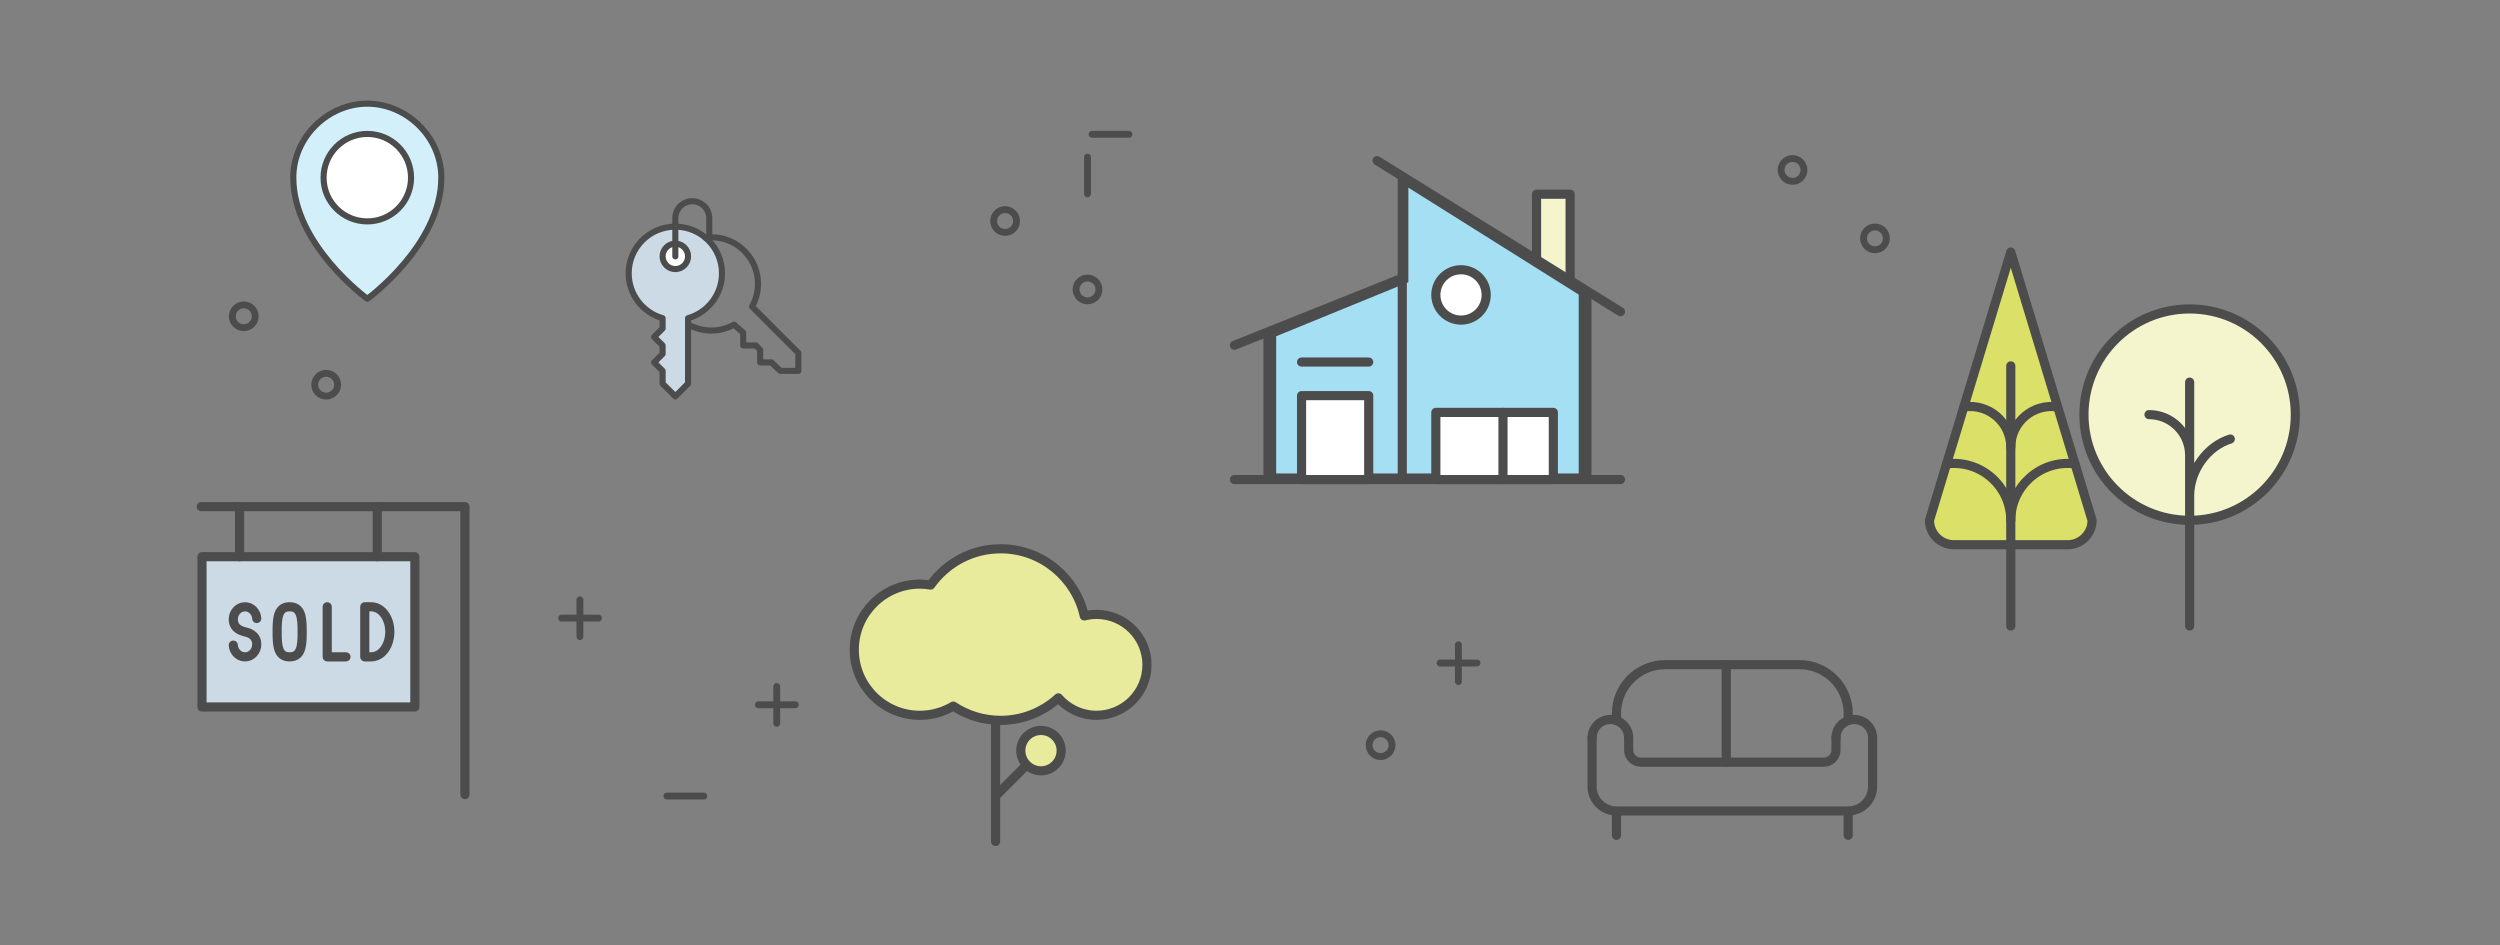 <svg xmlns="http://www.w3.org/2000/svg" width="410" height="155" viewBox="0 0 410 155">
  <rect x="0" y="0" width="410" height="155" fill="#808080" stroke="none"/>
  <g fill="none" fill-rule="evenodd">
    <path fill="#DAE068" stroke="#4C4C4C" stroke-linecap="round" stroke-linejoin="round" stroke-width="1.5" d="M343.102,85.333 C343.102,87.541 341.31,89.333 339.102,89.333 L320.435,89.333 C318.227,89.333 316.435,87.541 316.435,85.333 L329.768,41.333 L343.102,85.333 L343.102,85.333 Z"/>
    <path stroke="#4C4C4C" stroke-linecap="round" stroke-linejoin="round" stroke-width="1.5" d="M329.768 85.333C329.768 79.715 334.699 75.363 340.288 76.075M319.24 76.078C324.797 75.353 329.768 79.689 329.768 85.334M329.768 73.333C329.768 69.245 333.411 66.131 337.438 66.741M322.068 66.745C326.137 66.118 329.769 69.257 329.769 73.334"/>
    <path fill="#F4F5CD" stroke="#4C4C4C" stroke-linecap="round" stroke-linejoin="round" stroke-width="1.5" d="M376.435,68 C376.435,77.573 368.675,85.333 359.102,85.333 C349.528,85.333 341.768,77.573 341.768,68 C341.768,58.427 349.528,50.667 359.102,50.667 C368.675,50.667 376.435,58.427 376.435,68 L376.435,68 Z"/>
    <path stroke="#4C4C4C" stroke-linecap="round" stroke-linejoin="round" stroke-width="1.5" d="M359.102 81.333C359.102 77.144 361.968 73.181 365.768 72M352.435 68C356.118 68 359.102 70.984 359.102 74.667M359.102 102.667L359.102 62.667M329.768 102.667L329.768 60M265.102 133L265.102 137M303.102 133L303.102 137M261.102 121L261.102 123 261.102 129C261.102 131.208 262.89 133 265.102 133L303.102 133C305.31 133 307.102 131.208 307.102 129L307.102 123 307.102 121"/>
    <path stroke="#4C4C4C" stroke-linecap="round" stroke-linejoin="round" stroke-width="1.5" d="M301.102 121L301.102 123C301.102 124.102 300.206 125 299.102 125L269.102 125C267.996 125 267.102 124.102 267.102 123L267.102 121M303.102 118.125L303.102 117.001C303.102 112.579 299.52 109.001 295.102 109.001L273.102 109.001C268.682 109.001 265.102 112.579 265.102 117.001L265.102 118.155"/>
    <path stroke="#4C4C4C" stroke-linecap="round" stroke-linejoin="round" stroke-width="1.5" d="M261.102 121C261.102 119.34 262.444 118 264.102 118 265.758 118 267.102 119.34 267.102 121M307.102 121C307.102 119.34 305.758 118 304.102 118 302.444 118 301.102 119.34 301.102 121M283.102 109L283.102 125"/>
    <polygon fill="#CBDAE4" stroke="#4C4C4C" stroke-linecap="round" stroke-linejoin="round" stroke-width="1.5" points="33.126 115.941 68.035 115.941 68.035 91.299 33.126 91.299"/>
    <polyline stroke="#4C4C4C" stroke-linecap="round" stroke-linejoin="round" stroke-width="1.5" points="76.25 130.316 76.25 83.086 33 83.086"/>
    <path stroke="#4C4C4C" stroke-linecap="round" stroke-linejoin="round" stroke-width="1.5" d="M61.876 91.299L61.876 83.086M39.288 91.299L39.288 83.086M59.823 107.727L59.823 99.513 60.849 99.513C62.636 99.513 63.929 101.403 63.929 103.62 63.929 105.838 62.636 107.727 60.849 107.727L59.823 107.727 59.823 107.727z"/>
    <polyline stroke="#4C4C4C" stroke-linecap="round" stroke-linejoin="round" stroke-width="1.5" points="56.742 107.727 53.662 107.727 53.662 99.513"/>
    <path stroke="#4C4C4C" stroke-linecap="round" stroke-linejoin="round" stroke-width="1.5" d="M49.555 103.62C49.555 105.887 49.434 107.727 47.502 107.727 45.565 107.727 45.448 105.887 45.448 103.62 45.448 101.351 45.565 99.513 47.502 99.513 49.434 99.513 49.555 101.351 49.555 103.62L49.555 103.62zM38.261 105.804C38.323 106.876 39.158 107.728 40.181 107.728 41.243 107.728 42.105 106.806 42.105 105.673 42.105 103.997 40.522 103.716 40.183 103.621 39.848 103.523 38.261 103.239 38.261 101.568 38.261 100.432 39.121 99.514 40.183 99.514 41.206 99.514 42.041 100.362 42.105 101.434"/>
    <path fill="#D2EFFA" stroke="#4C4C4C" stroke-linecap="round" stroke-linejoin="round" d="M72.377,29.138 C72.377,40.172 60.24,49 60.24,49 C60.24,49 48.102,40.172 48.102,29.138 C48.102,22.434 53.827,17 60.24,17 C66.652,17 72.377,22.434 72.377,29.138 Z"/>
    <path fill="#FFF" stroke="#4C4C4C" stroke-linecap="round" stroke-linejoin="round" d="M67.412,29.138 C67.412,33.099 64.201,36.31 60.24,36.31 C56.278,36.31 53.067,33.099 53.067,29.138 C53.067,25.177 56.278,21.966 60.24,21.966 C64.201,21.966 67.412,25.177 67.412,29.138 Z"/>
    <path fill="#A5DFF3" stroke="#4C4C4C" d="M208.795,54.809 L208.795,78.145 L259.408,78.145 L259.408,48.039 L230.473,29.872 L230.473,45.949 L208.795,54.809 Z"/>
    <polyline fill="#F4F5CD" stroke="#4C4C4C" stroke-linejoin="round" stroke-width="1.5" points="251.994 42.603 251.994 31.849 257.499 31.849 257.499 46"/>
    <path stroke="#4C4C4C" stroke-linecap="round" stroke-linejoin="round" stroke-width="1.5" d="M202.446 78.645L265.758 78.645M202.446 56.624L229.973 45.613"/>
    <path stroke="#4C4C4C" stroke-linejoin="round" stroke-width="1.5" d="M207.951,54.473 L207.951,78.645"/>
    <path stroke="#4C4C4C" stroke-linecap="round" stroke-linejoin="round" stroke-width="1.5" d="M225.844,26.344 L265.758,51.118"/>
    <path stroke="#4C4C4C" stroke-linejoin="round" stroke-width="1.5" d="M260.252,47.762 L260.252,78.645"/>
    <polygon fill="#FFF" stroke="#4C4C4C" stroke-linecap="round" stroke-linejoin="round" stroke-width="1.5" points="235.478 78.645 254.747 78.645 254.747 67.634 235.478 67.634"/>
    <path stroke="#4C4C4C" stroke-linecap="round" stroke-linejoin="round" stroke-width="1.5" d="M246.489,67.634 L246.489,78.645"/>
    <path fill="#FFF" stroke="#4C4C4C" stroke-linecap="round" stroke-linejoin="round" stroke-width="1.5" d="M243.736,48.366 C243.736,50.648 241.886,52.495 239.607,52.495 C237.328,52.495 235.478,50.648 235.478,48.366 C235.478,46.084 237.328,44.237 239.607,44.237 C241.886,44.237 243.736,46.084 243.736,48.366 L243.736,48.366 Z"/>
    <polygon fill="#FFF" stroke="#4C4C4C" stroke-linecap="round" stroke-linejoin="round" stroke-width="1.5" points="213.456 78.645 224.467 78.645 224.467 64.882 213.456 64.882"/>
    <path stroke="#4C4C4C" stroke-linecap="round" stroke-linejoin="round" stroke-width="1.5" d="M213.456,59.376 L224.467,59.376"/>
    <path stroke="#4C4C4C" stroke-linejoin="round" stroke-width="1.5" d="M229.973,28.968 L229.973,78.645"/>
    <path stroke="#4C4C4C" stroke-linecap="round" stroke-linejoin="round" stroke-width="1.5" d="M163.274,118.138 L163.274,138"/>
    <path stroke="#4C4C4C" stroke-linejoin="round" stroke-width="1.5" d="M163.274,130.552 L168.382,125.444"/>
    <path fill="#E7EB9B" stroke="#4C4C4C" stroke-linecap="round" stroke-linejoin="round" stroke-width="1.5" d="M179.826 100.759C179.136 100.759 178.469 100.852 177.827 101.012 176.43 94.713 170.82 90 164.102 90 159.36 90 155.173 92.354 152.625 95.95 152.049 95.855 151.463 95.793 150.86 95.793 144.918 95.793 140.102 100.61 140.102 106.552 140.102 112.494 144.918 117.31 150.86 117.31 152.865 117.31 154.733 116.753 156.34 115.799 158.565 117.275 161.231 118.138 164.102 118.138 167.756 118.138 171.074 116.734 173.575 114.448 175.093 116.198 177.327 117.31 179.826 117.31 184.396 117.31 188.102 113.605 188.102 109.034 188.102 104.465 184.396 100.759 179.826 100.759zM174.033 123.103C174.033 124.932 172.55 126.414 170.722 126.414 168.894 126.414 167.412 124.932 167.412 123.103 167.412 121.275 168.894 119.793 170.722 119.793 172.55 119.793 174.033 121.275 174.033 123.103z"/>
    <path stroke="#4C4C4C" stroke-linecap="round" stroke-width="1.125" d="M127.385 112.592L127.385 118.625M124.382 115.585L130.435 115.585M127.385 112.592L127.385 118.625M124.382 115.585L130.435 115.585M109.368 130.551L115.42 130.551M95.104 98.374L95.104 104.407M92.102 101.367L98.154 101.367"/>
    <path fill="#CBDAE4" stroke="#4C4C4C" stroke-linecap="round" stroke-linejoin="round" d="M118.406,44.826 C118.406,40.599 114.979,37.174 110.754,37.174 C106.528,37.174 103.102,40.599 103.102,44.826 C103.102,48.328 105.457,51.273 108.667,52.182 L108.667,53.87 L107.276,55.259 L108.667,56.652 L108.667,58.043 L107.276,59.435 L108.667,60.826 L108.667,62.913 L110.754,65 L112.841,62.913 L112.841,52.182 C116.05,51.273 118.406,48.328 118.406,44.826 L118.406,44.826 Z"/>
    <path fill="#FFF" stroke="#4C4C4C" stroke-linecap="round" stroke-linejoin="round" d="M112.841,42.043 C112.841,43.195 111.906,44.13 110.754,44.13 C109.602,44.13 108.667,43.195 108.667,42.043 C108.667,40.891 109.602,39.957 110.754,39.957 C111.906,39.957 112.841,40.891 112.841,42.043 L112.841,42.043 Z"/>
    <path stroke="#4C4C4C" stroke-linecap="round" stroke-linejoin="round" d="M112.841,53.192 C115.167,54.534 118.047,54.545 120.389,53.237 L121.884,54.565 L121.884,56.652 L123.971,56.652 L124.667,57.382 L124.667,59.434 L126.499,59.434 L127.977,60.826 L130.928,60.826 L130.928,57.875 L123.34,50.287 C124.967,47.375 124.549,43.625 122.073,41.15 C120.329,39.405 117.952,38.679 115.68,38.971"/>
    <path stroke="#4C4C4C" stroke-linecap="round" stroke-linejoin="round" d="M110.754,42.043 L110.754,35.783 C110.754,34.247 112,33 113.536,33 C115.072,33 116.319,34.247 116.319,35.783 L116.319,38.916"/>
    <ellipse cx="164.838" cy="36.245" stroke="#4C4C4C" stroke-width="1.125" rx="1.877" ry="1.871"/>
    <ellipse cx="178.351" cy="47.469" stroke="#4C4C4C" stroke-width="1.125" rx="1.877" ry="1.871"/>
    <path stroke="#4C4C4C" stroke-linecap="round" stroke-linejoin="round" stroke-width="1.125" d="M178.351 25.769L178.351 31.802M179.102 22.027L185.154 22.027"/>
    <ellipse cx="226.416" cy="122.204" stroke="#4C4C4C" stroke-width="1.125" rx="1.877" ry="1.871"/>
    <path stroke="#4C4C4C" stroke-linecap="round" stroke-width="1.125" d="M239.178 105.741L239.178 111.774M236.175 108.735L242.227 108.735"/>
    <ellipse cx="307.491" cy="39.095" stroke="#4C4C4C" stroke-width="1.125" rx="1.877" ry="1.871"/>
    <ellipse cx="293.978" cy="27.871" stroke="#4C4C4C" stroke-width="1.125" rx="1.877" ry="1.871"/>
    <ellipse cx="53.491" cy="63.095" stroke="#4C4C4C" stroke-width="1.125" rx="1.877" ry="1.871"/>
    <ellipse cx="39.978" cy="51.871" stroke="#4C4C4C" stroke-width="1.125" rx="1.877" ry="1.871"/>
  </g>
</svg>
